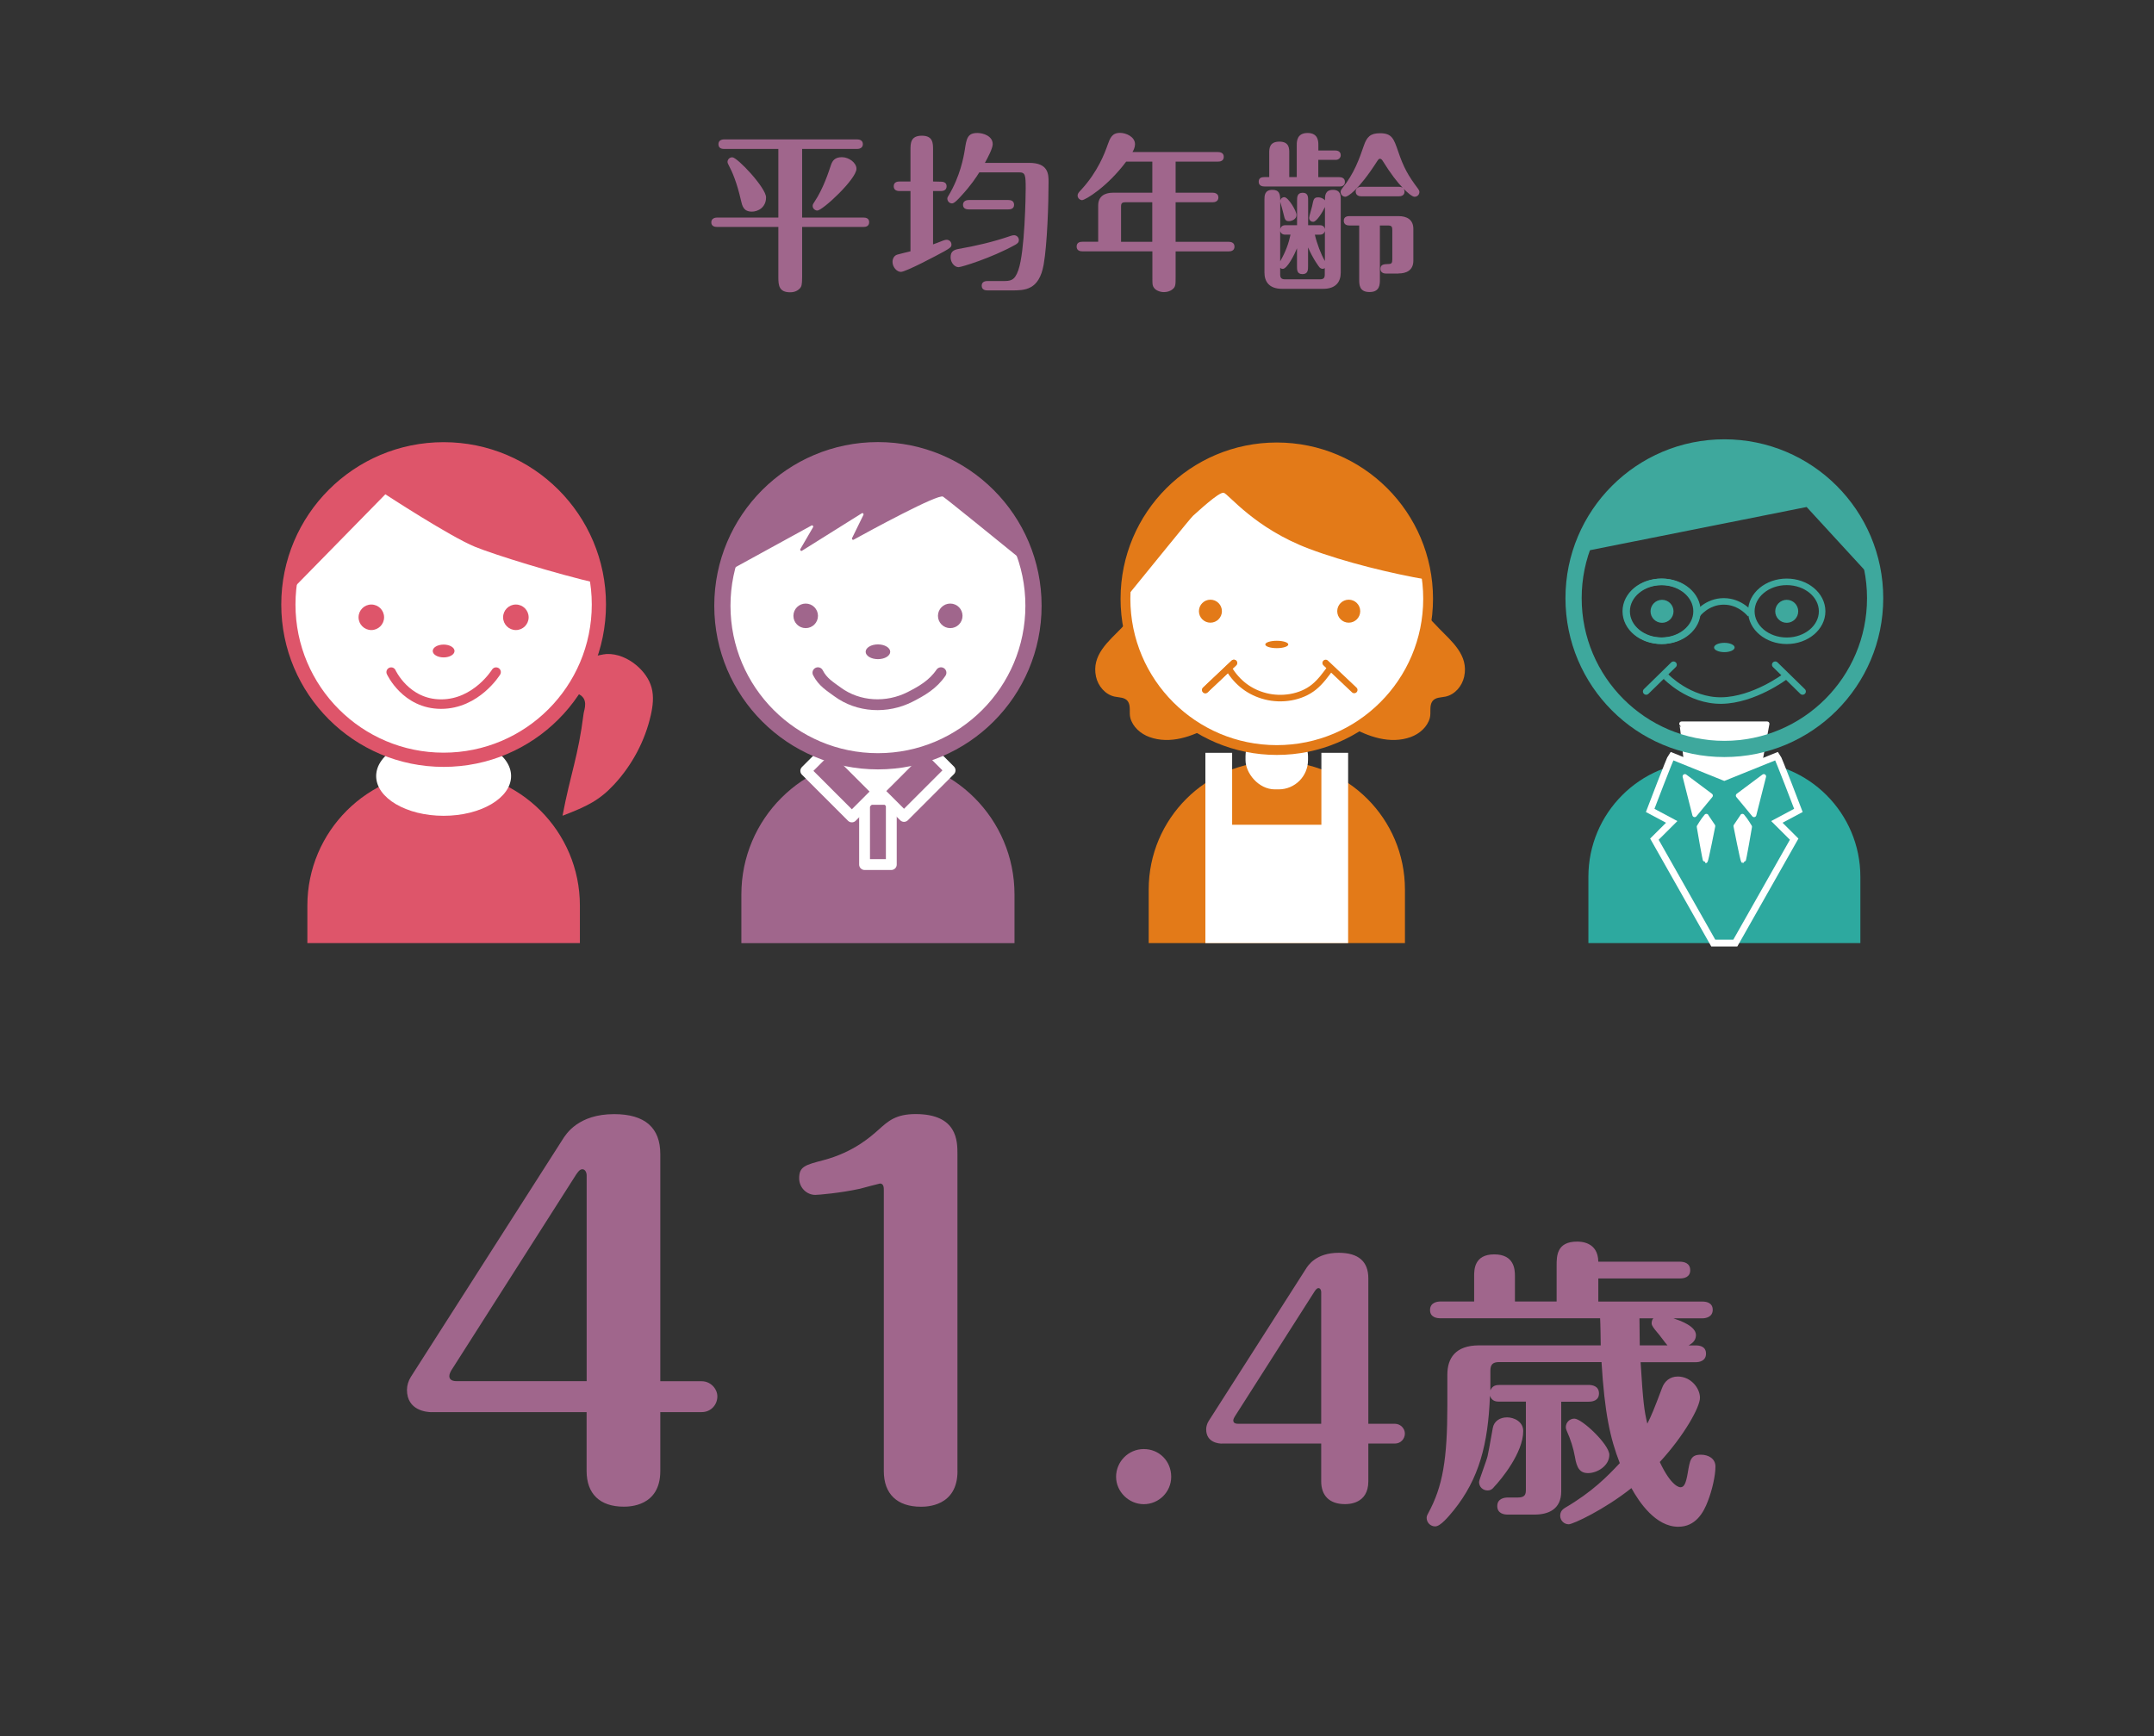 <?xml version="1.0" encoding="UTF-8"?>
<svg id="_レイヤー_1" data-name="レイヤー 1" xmlns="http://www.w3.org/2000/svg" viewBox="0 0 356 287">
  <rect x="0" y="0" width="356" height="287" fill="#333333" stroke="none"/>
  <defs>
    <style>
      .cls-1 {
        stroke-width: 1.57px;
      }

      .cls-1, .cls-2, .cls-3, .cls-4, .cls-5, .cls-6, .cls-7 {
        fill: none;
      }

      .cls-1, .cls-3, .cls-8, .cls-9, .cls-5, .cls-7 {
        stroke-linecap: round;
      }

      .cls-1, .cls-3, .cls-8, .cls-9, .cls-7 {
        stroke-linejoin: round;
      }

      .cls-1, .cls-10 {
        stroke: #de556a;
      }

      .cls-2, .cls-11, .cls-4, .cls-12, .cls-5, .cls-13, .cls-10, .cls-6 {
        stroke-miterlimit: 10;
      }

      .cls-2, .cls-3, .cls-4, .cls-7 {
        stroke-width: 1.08px;
      }

      .cls-2, .cls-3, .cls-6 {
        stroke: #3ea89d;
      }

      .cls-14 {
        fill: #de556a;
      }

      .cls-15, .cls-9 {
        fill: #a0668c;
      }

      .cls-11, .cls-8, .cls-12, .cls-16, .cls-10 {
        fill: #fff;
      }

      .cls-11, .cls-5 {
        stroke: #a0668c;
      }

      .cls-11, .cls-6 {
        stroke-width: 2.68px;
      }

      .cls-4, .cls-12, .cls-7 {
        stroke: #e37a18;
      }

      .cls-8 {
        stroke-width: .76px;
      }

      .cls-8, .cls-9, .cls-13 {
        stroke: #fff;
      }

      .cls-9, .cls-5 {
        stroke-width: 1.79px;
      }

      .cls-12 {
        stroke-width: 1.62px;
      }

      .cls-17, .cls-13 {
        fill: #2da99f;
      }

      .cls-18 {
        fill: #3ea89d;
      }

      .cls-13 {
        stroke-width: 1.13px;
      }

      .cls-10 {
        stroke-width: 2.35px;
      }

      .cls-19 {
        fill: #e37a18;
      }
    </style>
  </defs>
  <g>
    <path class="cls-15" d="M145.1,125.26h0c12.46,0,22.57,10.11,22.57,22.57v8.06h-45.14v-8.06c0-12.46,10.11-22.57,22.57-22.57Z"/>
    <g>
      <rect class="cls-9" x="142.89" y="132.13" width="4.42" height="10.77"/>
      <rect class="cls-9" x="136.11" y="123.74" width="5.93" height="10.77" transform="translate(-50.57 136.16) rotate(-45)"/>
      <rect class="cls-9" x="148.16" y="123.66" width="5.93" height="10.77" transform="translate(135.51 -69.07) rotate(45)"/>
    </g>
    <polygon class="cls-16" points="150.11 126.56 145.1 131.09 140.09 126.56 140.09 119.43 150.11 119.43 150.11 126.56"/>
    <circle class="cls-11" cx="145.1" cy="100.12" r="25.71"/>
    <path class="cls-15" d="M145.23,74.41c-6.15,0-11.78,2.16-16.21,5.76,0,0-3.92,3.26-6.7,8.31-1.02,1.86-1.7,3.91-2.17,6.04l13.97-7.66c.17-.1.36.11.26.28l-2.1,3.61c-.11.18.09.39.27.28l9.88-6.19c.17-.11.36.08.27.27l-1.87,3.82c-.09.18.09.37.26.27,2.62-1.44,13.98-7.63,14.77-7.11.61.4,8.86,7.09,14.19,11.42-2.92-11-12.91-19.11-24.82-19.11Z"/>
    <g>
      <circle class="cls-15" cx="157.05" cy="101.79" r="2.03"/>
      <circle class="cls-15" cx="133.16" cy="101.79" r="2.03"/>
      <ellipse class="cls-15" cx="145.1" cy="107.73" rx="2.03" ry="1.22"/>
      <path class="cls-5" d="M135.18,111.19c.8,1.57,2.01,2.26,3.24,3.17,3.47,2.55,8.17,2.76,11.97.84,1.95-.99,3.82-2.07,5.13-4.01"/>
    </g>
  </g>
  <g>
    <path class="cls-14" d="M94.46,109.99c.54-.81,4.86-1.84,5.77-1.89,1.82-.09,3.64.74,5,1.9,1.13.97,2.07,2.22,2.46,3.66.4,1.48.21,3.05-.13,4.55-.96,4.25-3.08,8.23-6.04,11.43-2.43,2.62-4.43,3.61-8.55,5.19,1.36-7.16,2.58-9.68,3.49-16.92.07-.57.95-2.54-1.06-3.28-1.7-.63-5.08,2.87-6.29,3.47,1.4-2.21,3.91-5.95,5.36-8.13Z"/>
    <path class="cls-14" d="M73,127.48h.64c12.25,0,22.2,9.95,22.2,22.2v6.2h-45.04v-6.2c0-12.25,9.95-22.2,22.2-22.2Z"/>
    <ellipse class="cls-16" cx="73.32" cy="128.27" rx="11.15" ry="6.57"/>
    <circle class="cls-10" cx="73.32" cy="99.92" r="25.66"/>
    <path class="cls-14" d="M73.39,74.26c-13.49,0-24.53,10.41-25.57,23.63l15.87-16.19s10.68,6.98,14.8,8.67c3.14,1.29,13.36,4.47,20.31,6.06-1.71-12.52-12.43-22.16-25.41-22.16Z"/>
    <g>
      <circle class="cls-14" cx="61.37" cy="102.03" r="2.11"/>
      <circle class="cls-14" cx="85.26" cy="102.03" r="2.11"/>
      <ellipse class="cls-14" cx="73.32" cy="107.6" rx="1.8" ry="1.06"/>
    </g>
    <path class="cls-1" d="M64.65,111.09s2.41,5.29,8.25,5.29,9.09-5.29,9.09-5.29"/>
  </g>
  <g>
    <path class="cls-17" d="M281.59,125.84h6.8c10.53,0,19.08,8.55,19.08,19.08v10.96h-44.95v-10.96c0-10.53,8.55-19.08,19.08-19.08Z"/>
    <path class="cls-13" d="M297.23,133.95s-3.31-8.7-3.56-8.99l-8.69,3.51-8.69-3.51c-.25.29-3.56,8.99-3.56,8.99l3.56,1.9-2.86,2.85,9.73,17.18h3.64l9.73-17.18-2.86-2.85,3.56-1.9Z"/>
    <g>
      <polygon class="cls-8" points="278.47 128.33 280.08 134.68 282.71 131.5 278.47 128.33"/>
      <path class="cls-8" d="M282.02,134.9c-.58.67-1.21,1.75-1.21,1.75,0,0,.95,5.64,1.06,5.64s1.24-5.75,1.24-5.75l-1.1-1.63Z"/>
      <polygon class="cls-8" points="291.51 128.33 289.9 134.68 287.27 131.5 291.51 128.33"/>
      <path class="cls-8" d="M287.97,134.9c.58.67,1.21,1.75,1.21,1.75,0,0-.95,5.64-1.06,5.64s-1.24-5.75-1.24-5.75l1.1-1.63Z"/>
    </g>
    <path class="cls-8" d="M277.92,119.63c.11.07.69,5.74.69,5.74l6.69,2.96,5.7-2.96,1.06-5.74h-14.14Z"/>
    <circle class="cls-6" cx="284.99" cy="98.87" r="24.92"/>
    <path class="cls-18" d="M309.21,95.35c-1.71-12.1-12.1-21.4-24.67-21.4-11.14,0-20.57,7.31-23.76,17.39l37.81-7.54,10.62,11.56Z"/>
    <ellipse class="cls-2" cx="274.55" cy="101.04" rx="5.85" ry="4.87"/>
    <g>
      <ellipse class="cls-2" cx="295.3" cy="101.04" rx="5.85" ry="4.87"/>
      <circle class="cls-18" cx="295.3" cy="101.04" r="1.9"/>
      <ellipse class="cls-2" cx="274.69" cy="101.04" rx="5.85" ry="4.87"/>
      <circle class="cls-18" cx="274.69" cy="101.04" r="1.9"/>
      <path class="cls-2" d="M280.5,101.55s1.59-2.15,4.39-2.15,4.43,2.15,4.43,2.15"/>
    </g>
    <ellipse class="cls-18" cx="284.99" cy="107.02" rx="1.7" ry=".77"/>
    <g>
      <path class="cls-2" d="M275.32,111.81s3.84,4.06,9.21,3.98,10.52-3.98,10.52-3.98"/>
      <line class="cls-3" x1="276.59" y1="109.87" x2="272.07" y2="114.29"/>
      <line class="cls-3" x1="293.4" y1="109.87" x2="297.92" y2="114.29"/>
    </g>
  </g>
  <g>
    <path class="cls-19" d="M185.39,103.77c-2.19,2.26-5.02,4.5-4.25,8.07.34,1.56,1.53,2.97,3.09,3.3.75.16,1.66.09,2.16.76.55.75.2,1.89.42,2.74.39,1.5,1.7,2.65,3.16,3.18,3.41,1.24,7.09-.07,10.08-1.78,1.02-.58-2.68-2.28-6.29-7.96s-6.24-10.53-6.24-10.53c0,0-2.14,2.21-2.14,2.22Z"/>
    <path class="cls-19" d="M237.74,103.77c2.19,2.26,5.02,4.5,4.25,8.07-.34,1.56-1.53,2.97-3.09,3.3-.75.16-1.66.09-2.16.76-.55.75-.2,1.89-.42,2.74-.39,1.5-1.7,2.65-3.16,3.18-3.41,1.24-7.09-.07-10.08-1.78-1.02-.58,2.68-2.28,6.29-7.96,3.61-5.68,6.24-10.53,6.24-10.53,0,0,2.14,2.21,2.14,2.22Z"/>
    <path class="cls-19" d="M211.02,125.84h0c11.69,0,21.18,9.49,21.18,21.18v8.86h-42.35v-8.86c0-11.69,9.49-21.18,21.18-21.18Z"/>
    <rect class="cls-16" x="205.85" y="120.14" width="10.33" height="10.33" rx="4.84" ry="4.84"/>
    <polygon class="cls-16" points="218.39 124.43 218.39 136.32 203.64 136.32 203.64 124.43 199.22 124.43 199.22 155.88 222.81 155.88 222.81 124.43 218.39 124.43"/>
    <circle class="cls-12" cx="211.02" cy="98.96" r="25.01"/>
    <path class="cls-19" d="M211.02,73.95c-13.79,0-24.97,11.16-25.01,24.94,4.4-5.38,10.79-13.32,11.17-13.64.58-.49,4.29-4,5.07-3.8.78.19,5.07,5.85,14.13,9.26,5.92,2.23,13.59,4.08,19.45,5.1-1.55-12.33-12.06-21.86-24.81-21.86Z"/>
    <circle class="cls-19" cx="200.05" cy="101.02" r="1.9"/>
    <circle class="cls-19" cx="222.91" cy="101.02" r="1.9"/>
    <ellipse class="cls-19" cx="211.02" cy="106.52" rx="1.9" ry=".61"/>
    <line class="cls-7" x1="199.21" y1="114.04" x2="203.93" y2="109.58"/>
    <g>
      <path class="cls-4" d="M203.1,110.56c1.43,2.3,3.43,3.86,6.08,4.53,2.63.67,5.81.22,7.97-1.52,1.13-.91,1.98-2.12,2.83-3.27"/>
      <line class="cls-7" x1="199.21" y1="114.04" x2="203.93" y2="109.58"/>
      <line class="cls-7" x1="223.82" y1="114.04" x2="219.1" y2="109.58"/>
    </g>
  </g>
  <g>
    <path class="cls-15" d="M132.57,35.96h10.13c.36,0,.95.08.95.76,0,.73-.62.79-.95.79h-10.13v8.33c0,1.23-.11,1.54-.36,1.82-.31.31-.76.65-1.63.65-1.82,0-1.94-1.15-1.94-2.44v-8.36h-10.13c-.34,0-.95-.08-.95-.76s.65-.79.95-.79h10.13v-11.34h-8.95c-.36,0-.95-.08-.95-.79,0-.59.48-.79.95-.79h21.97c.34,0,.95.11.95.79s-.65.79-.95.79h-9.09v11.34ZM124.27,34.98c-1.4,0-1.6-.95-1.82-1.91-.65-2.86-1.43-4.69-1.99-5.72-.08-.17-.22-.39-.22-.59,0-.34.28-.76.79-.76.84,0,5.58,5.05,5.58,6.62,0,1.71-1.38,2.36-2.33,2.36ZM141.55,27.9c0,1.68-5.58,6.9-6.48,6.9-.31,0-.76-.28-.76-.76,0-.25.11-.39.28-.65,1.49-2.22,2.36-4.97,2.75-6.12.22-.67.62-1.29,1.8-1.29s2.41.93,2.41,1.91Z"/>
    <path class="cls-15" d="M154.22,40.39c.31-.11,1.07-.39,1.71-.65.2-.08.42-.11.53-.11.36,0,.79.28.79.79,0,.39-.14.53-1.18,1.12-1.07.59-6.34,3.4-7.18,3.4-.67,0-1.38-.79-1.38-1.66,0-.53.28-1.07.84-1.21.62-.17,1.66-.42,2.13-.53v-9.96h-1.82c-.31,0-.95-.08-.95-.79s.62-.79.95-.79h1.82v-5.19c0-1.12,0-2.38,1.88-2.38s1.85,1.29,1.85,2.38v5.19l1.29.03c.31,0,.95.06.95.76s-.62.79-.95.79h-1.29v8.81ZM161.85,28.49c-.45.73-1.38,2.16-3,3.9-.45.5-1.12,1.23-1.49,1.23-.5,0-.79-.42-.79-.79,0-.17.06-.28.2-.5,1.91-3.17,2.5-6.37,2.69-7.6.28-1.8.42-2.75,2.08-2.75.93,0,2.53.48,2.53,1.85,0,.7-.84,2.27-1.29,3.09h7.32c3.2,0,3.2,1.91,3.2,3.17,0,3.59-.22,10.27-.81,13.64-.76,4.27-3.14,4.27-5.33,4.27h-3.96c-.31,0-.95-.06-.95-.79,0-.67.62-.76.95-.76h2.53c1.23,0,1.96,0,2.58-1.82,1.07-3.03,1.21-12.35,1.21-13.47,0-2.22-.06-2.67-1.07-2.67h-6.59ZM158.4,41.15c2.86-.5,5.7-1.15,8.64-2.16.25-.08.39-.11.56-.11.42,0,.79.34.79.79,0,.39-.2.56-.59.79-4.01,2.22-8.95,3.7-9.37,3.7-.67,0-1.32-.76-1.32-1.63,0-.81.34-1.21,1.29-1.38ZM160.11,34.61c-.34,0-.95-.08-.95-.76s.65-.79.95-.79h6.54c.34,0,.95.08.95.79s-.65.76-.95.76h-6.54Z"/>
    <path class="cls-15" d="M190.45,41.54h-11.56c-.34,0-.95-.08-.95-.79s.59-.79.95-.79h2.61v-5.98c0-1.52,1.04-2.13,2.47-2.13h6.48v-5.14h-4.32c-3.17,4.24-6.79,6.37-7.3,6.37-.31,0-.73-.31-.73-.76,0-.34.17-.5.67-1.04,2.67-2.92,3.82-5.98,4.27-7.27.42-1.18.73-2.05,2.08-2.05.95,0,2.47.62,2.47,1.88,0,.51-.25,1.01-.42,1.29h14.11c.34,0,.98.08.98.79s-.62.79-.95.79h-7.01v5.14h6.12c.31,0,.95.11.95.79s-.62.79-.95.79h-6.12v6.54h8.78c.31,0,.95.08.95.79s-.62.79-.95.79h-8.78v4.29c0,1.18,0,1.6-.53,1.99-.42.34-.95.45-1.4.45-.67,0-1.35-.28-1.66-.73-.25-.36-.25-.56-.25-1.71v-4.29ZM190.45,33.43h-4.41c-.62,0-.76.17-.76.73v5.81h5.16v-6.54Z"/>
    <path class="cls-15" d="M221.33,30.82h-12.35c-.31,0-.95-.08-.95-.79s.59-.76.95-.76h.79v-3.98c0-.7,0-1.88,1.68-1.88s1.63,1.21,1.63,1.88v3.98h1.24v-5.3c0-.56,0-1.99,1.8-1.99s1.77,1.49,1.77,1.99v.9h2.75c.31,0,.95.08.95.79,0,.42-.37.76-.79.76h-2.92v2.86h3.45c.31,0,.95.08.95.79s-.62.76-.95.76ZM218.66,47.74h-6.76c-2.16,0-2.92-1.21-2.92-2.69v-12.07c0-.59,0-1.6,1.32-1.6,1.15,0,1.29.7,1.29,1.77.11-.42.42-.56.67-.56.65,0,2.02,2.25,2.02,2.95s-.79,1.01-1.26,1.01c-.59,0-.67-.28-.87-1.12-.08-.34-.42-1.63-.56-2.08v4.49c.17-.59.64-.62.93-.62h1.85v-4.04c0-.56,0-1.32.93-1.32s.9.76.9,1.32v4.04h1.85c.31,0,.76.03.93.62v-3.62c-.34.73-1.35,2.44-1.94,2.44-.37,0-.67-.25-.67-.67,0-.25.42-1.57.48-1.88.25-1.21.28-1.49,1.04-1.49.34,0,.81.14,1.09.5,0-.73,0-1.74,1.32-1.74s1.29,1.04,1.29,1.6v12.07c0,1.52-.79,2.69-2.92,2.69ZM212.51,38.79c-.28,0-.76-.03-.93-.59v4.99c.95-1.66,1.4-2.97,1.71-4.41h-.79ZM218.97,44.29c-.11.08-.2.14-.37.14s-.36-.08-.5-.22c-.06-.06-1.01-1.26-1.91-3.31v3.09c0,.59,0,1.32-.93,1.32s-.9-.76-.9-1.32v-2.95c-.42,1.04-1.6,3.4-2.36,3.4-.2,0-.31-.08-.42-.17v1.09c0,.53.17.81.81.81h5.75c.67,0,.81-.28.81-.81v-1.07ZM218.97,38.2c-.17.56-.62.59-.93.59h-.73c.34,1.46,1.01,3.25,1.66,4.35v-4.94ZM233.81,32.53c-.45,0-1.38-.87-1.82-1.32.11.2.14.28.14.48,0,.65-.59.76-.95.76h-6.17c-.34,0-.95-.11-.95-.79s.64-.79.95-.79h6.17c.17,0,.45.03.65.17-.87-.9-1.94-2.24-3.37-4.55-.03-.06-.2-.25-.37-.25-.2,0-.25.08-.45.36-3.2,5-4.94,5.92-5.28,5.92-.39,0-.79-.31-.79-.79,0-.28.14-.42.28-.62,1.99-2.47,2.83-4.94,3.54-6.99.5-1.49,1.09-2.1,2.69-2.1,1.96,0,2.27.9,2.97,2.92.93,2.75,1.63,4.01,3.34,6.29.11.14.2.34.2.5,0,.48-.39.79-.79.79ZM231.12,45.22h-2.02c-.34,0-.95-.11-.95-.79,0-.76.65-.76,1.26-.79.56,0,.7-.14.7-.73v-4.91c0-.53-.11-.73-.73-.73h-1.32v8.92c0,.81,0,2.08-1.71,2.08s-1.71-1.23-1.71-2.08v-8.92h-1.6c-.34,0-.95-.08-.95-.79s.65-.76.95-.76h8.08c1.43,0,2.47.59,2.47,2.13v5.22c0,1.66-1.21,2.13-2.47,2.13Z"/>
  </g>
  <g>
    <path class="cls-15" d="M71.35,233.41c-.79,0-4.09-.24-4.09-3.69,0-.71.24-1.49.63-2.12l25.06-39.21c.63-1.02,2.67-4.24,8.56-4.24,5.11,0,7.62,2.28,7.62,6.6v37.55h6.84c1.49,0,2.59,1.26,2.59,2.51,0,1.33-1.02,2.59-2.59,2.59h-6.84v9.74c0,5.89-5.19,5.89-6.05,5.89-3.93,0-6.13-2.12-6.13-5.89v-9.74h-25.61ZM96.96,228.3v-34.02c0-.47-.24-1.02-.71-1.02s-.79.55-1.02.86l-20.58,32.29c-.16.24-.39.71-.39,1.02,0,.86.94.86,1.34.86h21.37Z"/>
    <path class="cls-15" d="M158.25,243.15c0,5.89-5.19,5.89-6.05,5.89-3.93,0-6.13-2.12-6.13-5.89v-46.43c0-.39,0-1.1-.63-1.1-.08,0-2.75.71-3.3.86-3.22.71-6.91,1.02-7.39,1.02-1.41,0-2.67-1.18-2.67-2.75,0-1.96,1.02-2.2,4.01-2.99,5.03-1.33,7.86-3.93,9.11-5.03,1.57-1.41,2.83-2.59,6.13-2.59,6.91,0,6.91,4.48,6.91,6.6v52.4Z"/>
    <path class="cls-15" d="M193.57,244.09c0,2.52-2.06,4.53-4.53,4.53s-4.58-2.06-4.58-4.53,2.01-4.58,4.58-4.58,4.53,2.01,4.53,4.58Z"/>
    <path class="cls-15" d="M201.97,238.61c-.5,0-2.62-.15-2.62-2.36,0-.45.15-.96.4-1.36l16.04-25.1c.4-.65,1.71-2.72,5.48-2.72,3.27,0,4.88,1.46,4.88,4.22v24.04h4.38c.96,0,1.66.8,1.66,1.61,0,.85-.65,1.66-1.66,1.66h-4.38v6.24c0,3.77-3.32,3.77-3.87,3.77-2.51,0-3.92-1.36-3.92-3.77v-6.24h-16.4ZM218.36,235.34v-21.78c0-.3-.15-.65-.45-.65s-.5.35-.65.55l-13.18,20.67c-.1.15-.25.45-.25.65,0,.55.6.55.86.55h13.68Z"/>
    <path class="cls-15" d="M247.78,225.13c-1.16,0-1.46.5-1.46,1.46v3.22c.35-.8.91-.9,1.61-.9h14.63c.65,0,1.71.2,1.71,1.41s-1.11,1.36-1.71,1.36h-4.53v14.84c0,2.97-2.16,3.82-4.43,3.82h-4.43c-.55,0-1.71-.15-1.71-1.41s1.21-1.41,1.71-1.41h1.66c1.21,0,1.36-.5,1.36-1.31v-14.54h-4.28c-.55,0-1.31,0-1.66-.96-.3,8-1.81,13.73-5.98,18.91-.91,1.11-2.21,2.67-3.07,2.67-.75,0-1.41-.6-1.41-1.41,0-.2.05-.4.25-.75,2.41-4.43,3.17-8.9,3.17-17.9v-5.03c0-2.67,1.31-4.83,5.23-4.83h20.12c0-.1-.05-3.77-.1-4.48h-26.4c-.5,0-1.71-.1-1.71-1.36s1.21-1.41,1.71-1.41h5.58v-4.22c0-1.01,0-3.57,3.32-3.57s3.42,2.51,3.42,3.57v4.22h6.89v-5.93c0-1.56,0-3.97,3.37-3.97.55,0,3.47,0,3.52,3.32h13.48c.65,0,1.71.2,1.71,1.41s-1.11,1.36-1.71,1.36h-13.48v3.82h17.2c.6,0,1.71.15,1.71,1.36s-1.16,1.41-1.71,1.41h-4.78c1.01.35,3.72,1.26,3.72,2.77,0,1.01-.8,1.46-1.21,1.71h1.21c.6,0,1.66.15,1.66,1.36s-1.11,1.41-1.66,1.41h-9.15c.4,6.54.6,8.05,1.11,10.16.65-1.26,1.16-2.51,2.41-5.83.4-1.16,1.31-1.96,2.62-1.96,2.16,0,3.67,1.91,3.67,3.52,0,1.51-2.57,6.19-6.64,10.61,1.96,4.17,3.32,4.17,3.42,4.17.6,0,.9-.6,1.21-2.41.35-2.11.5-2.97,2.16-2.97,1.26,0,2.41.65,2.41,1.96,0,1.51-.55,3.92-1.26,5.73-.7,1.86-2.01,4.22-4.88,4.22-3.72,0-6.44-4.02-7.75-6.39-4.48,3.57-9.66,5.98-10.36,5.98-.8,0-1.41-.65-1.41-1.41,0-.8.5-1.11.8-1.31,4.48-2.62,7.04-5.23,9.05-7.39-1.61-4.12-2.51-8.35-3.02-16.7h-16.95ZM246.87,245.85c-.3.35-.6.5-1.01.5-.75,0-1.41-.55-1.41-1.41,0-.3,1.26-3.57,1.41-4.28.35-1.61.71-3.92.86-4.63.2-1.16,1.21-1.76,2.36-1.76s2.67.7,2.67,2.26c0,3.57-3.62,8-4.88,9.3ZM262.51,243.49c-1.36,0-1.91-.8-2.21-2.67-.25-1.46-.75-2.97-1.36-4.33-.1-.2-.15-.4-.15-.6,0-.75.6-1.41,1.41-1.41,1.26,0,5.78,4.28,5.78,5.98,0,1.86-2.06,3.02-3.47,3.02ZM270.96,217.89c.05,3.72.05,4.12.05,4.48h4.58c-.3-.3-1.41-1.86-1.71-2.16-.5-.6-.91-1.11-.91-1.46s.1-.7.3-.85h-2.31Z"/>
  </g>
</svg>